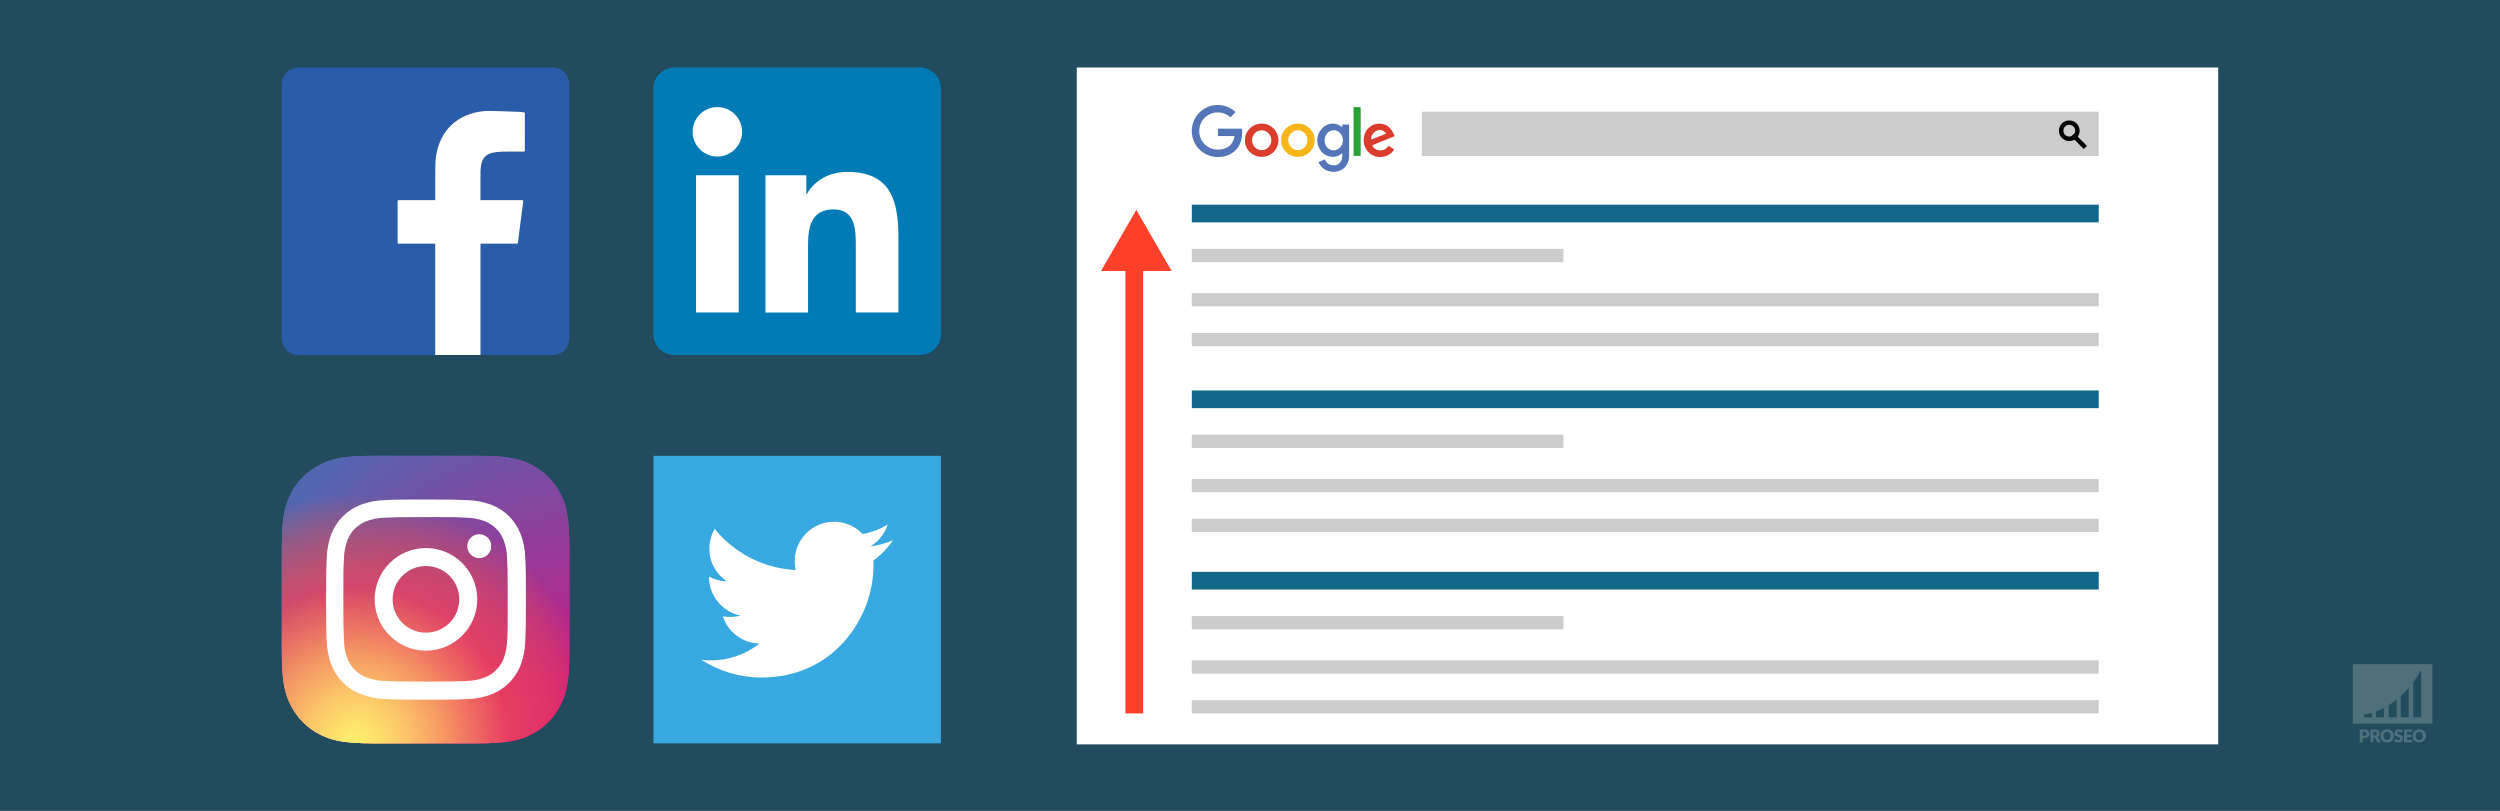 <?xml version="1.0" encoding="UTF-8"?> <!-- Generator: Adobe Illustrator 24.1.1, SVG Export Plug-In . SVG Version: 6.00 Build 0) --> <svg xmlns="http://www.w3.org/2000/svg" xmlns:xlink="http://www.w3.org/1999/xlink" x="0px" y="0px" viewBox="0 0 925 300" style="enable-background:new 0 0 925 300;" xml:space="preserve"><rect x="0" y="0" width="925" height="300" fill="#333333" stroke="none"/> <style type="text/css"> .st0{opacity:0.5;fill:#126688;} .st1{opacity:0.2;fill:#FFFFFF;} .st2{opacity:0.2;} .st3{fill:#FFFFFF;} .st4{fill:#CCCCCC;} .st5{fill-rule:evenodd;clip-rule:evenodd;fill:#5476B8;} .st6{fill-rule:evenodd;clip-rule:evenodd;fill:#DC3C2B;} .st7{fill-rule:evenodd;clip-rule:evenodd;fill:#F7B518;} .st8{fill-rule:evenodd;clip-rule:evenodd;fill:#28A136;} .st9{fill:#126688;} .st10{fill:#FF412B;} .st11{fill:#295CA9;} .st12{fill:#007BB5;} .st13{fill:#38A8E0;} .st14{clip-path:url(#SVGID_3_);} .st15{clip-path:url(#SVGID_6_);fill:url(#SVGID_7_);} .st16{clip-path:url(#SVGID_10_);} .st17{clip-path:url(#SVGID_13_);fill:url(#SVGID_14_);} </style> <g id="bg"> <rect class="st0" width="925" height="300"></rect> </g> <g id="watermerk"> <g> <path class="st1" d="M870.57,245.75v21.98H900v-21.98H870.57z M877.6,265.39h-2.94v-0.97c0,0,1.13-0.09,2.94-0.64V265.39z M882.06,265.39h-2.94v-2.12c0.89-0.34,1.88-0.77,2.94-1.33V265.39z M886.76,265.39h-2.94v-4.45c0.95-0.59,1.94-1.28,2.94-2.08 V265.39z M891.22,265.39h-2.94v-7.83c0.98-0.89,1.97-1.89,2.94-3.03V265.39z M895.84,265.39h-2.94v-12.95 c1.01-1.36,2-2.87,2.94-4.55V265.39z"></path> <g class="st2"> <path class="st3" d="M874.8,269.91c0.34,0,0.62,0.04,0.86,0.12c0.24,0.08,0.44,0.19,0.59,0.33c0.16,0.14,0.27,0.3,0.34,0.49 s0.11,0.39,0.11,0.61c0,0.24-0.04,0.46-0.11,0.65c-0.08,0.2-0.19,0.37-0.35,0.51c-0.16,0.14-0.36,0.25-0.6,0.33 c-0.24,0.08-0.53,0.12-0.85,0.12h-0.57v1.59h-1.1v-4.76H874.8z M874.8,272.24c0.29,0,0.49-0.07,0.62-0.21 c0.13-0.14,0.19-0.33,0.19-0.57c0-0.11-0.02-0.21-0.05-0.3c-0.03-0.09-0.08-0.17-0.15-0.23c-0.07-0.06-0.15-0.11-0.25-0.15 c-0.1-0.03-0.22-0.05-0.36-0.05h-0.57v1.51H874.8z"></path> <path class="st3" d="M880.94,274.67h-1c-0.19,0-0.32-0.07-0.4-0.21l-0.79-1.38c-0.04-0.06-0.08-0.1-0.12-0.13 c-0.05-0.03-0.11-0.04-0.2-0.04h-0.28v1.76h-1.1v-4.76h1.55c0.34,0,0.64,0.04,0.88,0.11c0.24,0.07,0.44,0.17,0.59,0.3 c0.15,0.13,0.27,0.28,0.33,0.45c0.07,0.17,0.1,0.36,0.1,0.56c0,0.15-0.02,0.3-0.06,0.44c-0.04,0.14-0.1,0.26-0.18,0.38 c-0.08,0.12-0.18,0.22-0.3,0.31c-0.12,0.09-0.26,0.17-0.41,0.23c0.07,0.04,0.14,0.08,0.2,0.14c0.06,0.06,0.12,0.12,0.17,0.2 L880.94,274.67z M878.59,272.14c0.15,0,0.28-0.02,0.38-0.06c0.11-0.04,0.19-0.09,0.26-0.16s0.12-0.15,0.15-0.24 c0.03-0.09,0.05-0.19,0.05-0.29c0-0.21-0.07-0.37-0.2-0.49c-0.14-0.12-0.35-0.18-0.63-0.18h-0.44v1.41H878.59z"></path> <path class="st3" d="M885.7,272.28c0,0.34-0.06,0.66-0.18,0.96c-0.12,0.3-0.29,0.55-0.5,0.77c-0.22,0.22-0.48,0.39-0.78,0.51 c-0.3,0.12-0.64,0.19-1.01,0.19c-0.37,0-0.71-0.06-1.01-0.19c-0.3-0.12-0.57-0.3-0.78-0.51c-0.22-0.22-0.38-0.48-0.5-0.77 c-0.12-0.3-0.18-0.62-0.18-0.96s0.06-0.66,0.18-0.96c0.12-0.3,0.29-0.55,0.5-0.77c0.22-0.22,0.48-0.39,0.78-0.51 c0.3-0.12,0.64-0.19,1.01-0.19c0.37,0,0.71,0.06,1.01,0.19c0.3,0.13,0.56,0.3,0.78,0.51c0.22,0.22,0.38,0.47,0.5,0.77 C885.64,271.62,885.7,271.94,885.7,272.28z M884.57,272.28c0-0.24-0.03-0.45-0.09-0.64c-0.06-0.19-0.15-0.35-0.26-0.48 c-0.11-0.13-0.25-0.23-0.42-0.3c-0.17-0.07-0.35-0.1-0.57-0.1c-0.21,0-0.4,0.03-0.57,0.1c-0.17,0.07-0.31,0.17-0.42,0.3 c-0.11,0.13-0.2,0.29-0.26,0.48c-0.06,0.19-0.09,0.4-0.09,0.64c0,0.24,0.03,0.45,0.09,0.64c0.06,0.19,0.15,0.35,0.26,0.48 c0.11,0.13,0.25,0.23,0.42,0.3c0.17,0.07,0.36,0.1,0.57,0.1c0.21,0,0.4-0.03,0.57-0.1c0.17-0.07,0.31-0.17,0.42-0.3 c0.11-0.13,0.2-0.29,0.26-0.48C884.53,272.74,884.57,272.52,884.57,272.28z"></path> <path class="st3" d="M888.75,270.87c-0.03,0.05-0.07,0.09-0.1,0.12c-0.04,0.03-0.08,0.04-0.14,0.04c-0.05,0-0.1-0.02-0.16-0.05 c-0.06-0.03-0.12-0.07-0.2-0.11c-0.07-0.04-0.16-0.07-0.25-0.11c-0.09-0.03-0.2-0.05-0.32-0.05c-0.21,0-0.36,0.04-0.46,0.13 s-0.15,0.21-0.15,0.36c0,0.1,0.03,0.18,0.09,0.24c0.06,0.06,0.14,0.12,0.24,0.16c0.1,0.05,0.21,0.09,0.34,0.13 c0.13,0.04,0.26,0.08,0.39,0.13c0.13,0.05,0.26,0.1,0.39,0.16c0.13,0.06,0.24,0.14,0.34,0.24c0.1,0.1,0.18,0.22,0.24,0.36 c0.06,0.14,0.09,0.31,0.09,0.51c0,0.22-0.04,0.43-0.11,0.62c-0.08,0.19-0.19,0.36-0.33,0.5c-0.14,0.14-0.32,0.25-0.54,0.34 c-0.21,0.08-0.45,0.12-0.72,0.12c-0.15,0-0.3-0.02-0.45-0.05c-0.15-0.03-0.3-0.07-0.45-0.13c-0.14-0.06-0.28-0.12-0.4-0.2 c-0.13-0.08-0.24-0.16-0.33-0.25l0.33-0.52c0.03-0.04,0.06-0.07,0.1-0.09c0.04-0.03,0.09-0.04,0.14-0.04 c0.07,0,0.13,0.02,0.2,0.06c0.07,0.04,0.14,0.09,0.23,0.14c0.08,0.05,0.18,0.1,0.29,0.14c0.11,0.04,0.24,0.06,0.39,0.06 c0.2,0,0.36-0.04,0.47-0.13c0.11-0.09,0.17-0.23,0.17-0.42c0-0.11-0.03-0.2-0.09-0.27c-0.06-0.07-0.14-0.13-0.24-0.17 c-0.1-0.05-0.21-0.09-0.34-0.12c-0.13-0.03-0.26-0.07-0.39-0.12c-0.13-0.04-0.26-0.09-0.39-0.16c-0.13-0.06-0.24-0.14-0.34-0.24 c-0.1-0.1-0.18-0.23-0.24-0.38c-0.06-0.15-0.09-0.34-0.09-0.56c0-0.18,0.04-0.35,0.11-0.52c0.07-0.17,0.18-0.32,0.32-0.45 c0.14-0.13,0.31-0.24,0.51-0.32c0.2-0.08,0.43-0.12,0.7-0.12c0.15,0,0.29,0.01,0.43,0.03c0.14,0.02,0.27,0.06,0.39,0.1 c0.12,0.04,0.24,0.1,0.35,0.16c0.11,0.06,0.2,0.13,0.29,0.21L888.75,270.87z"></path> <path class="st3" d="M890.62,270.76v1.11h1.5v0.82h-1.5v1.13h1.95v0.85h-3.06v-4.76h3.06v0.85H890.62z"></path> <path class="st3" d="M897.59,272.28c0,0.34-0.06,0.66-0.18,0.96c-0.12,0.3-0.29,0.55-0.5,0.77c-0.22,0.22-0.48,0.39-0.78,0.51 c-0.3,0.12-0.64,0.19-1.01,0.19c-0.37,0-0.71-0.06-1.01-0.19c-0.3-0.12-0.57-0.3-0.78-0.51c-0.22-0.22-0.38-0.48-0.5-0.77 c-0.12-0.3-0.18-0.62-0.18-0.96s0.06-0.66,0.18-0.96c0.12-0.3,0.29-0.55,0.5-0.77c0.22-0.22,0.48-0.39,0.78-0.51 c0.3-0.12,0.64-0.19,1.01-0.19c0.37,0,0.71,0.06,1.01,0.19c0.3,0.13,0.56,0.3,0.78,0.51c0.22,0.22,0.38,0.47,0.5,0.77 C897.53,271.62,897.59,271.94,897.59,272.28z M896.46,272.28c0-0.24-0.03-0.45-0.09-0.64c-0.06-0.19-0.15-0.35-0.26-0.48 c-0.11-0.13-0.25-0.23-0.42-0.3c-0.17-0.07-0.35-0.1-0.57-0.1c-0.21,0-0.4,0.03-0.57,0.1c-0.17,0.07-0.31,0.17-0.42,0.3 c-0.11,0.13-0.2,0.29-0.26,0.48c-0.06,0.19-0.09,0.4-0.09,0.64c0,0.24,0.03,0.45,0.09,0.64c0.06,0.19,0.15,0.35,0.26,0.48 c0.11,0.13,0.25,0.23,0.42,0.3c0.17,0.07,0.36,0.1,0.57,0.1c0.21,0,0.4-0.03,0.57-0.1c0.17-0.07,0.31-0.17,0.42-0.3 c0.11-0.13,0.2-0.29,0.26-0.48C896.43,272.74,896.46,272.52,896.46,272.28z"></path> </g> </g> </g> <g id="afbeelding"> <g> <g> <rect x="398.41" y="24.98" class="st3" width="422.32" height="250.44"></rect> <rect x="526.09" y="41.34" class="st4" width="250.44" height="16.37"></rect> <g> <g> <path class="st4" d="M767.76,46.24c1.18,1.18,1.17,3.08,0,4.26c-1.17,1.17-3.08,1.18-4.26,0c-1.17-1.17-1.17-3.08,0-4.26 C764.68,45.06,766.59,45.06,767.76,46.24z"></path> <path d="M765.63,52.19c-1.02,0-1.98-0.4-2.71-1.12c-1.49-1.49-1.49-3.92,0-5.41c1.45-1.45,3.97-1.45,5.42,0 c0.72,0.72,1.12,1.68,1.12,2.71c0,1.02-0.4,1.98-1.12,2.71S766.65,52.19,765.63,52.19z M765.63,46.17 c-0.59,0-1.14,0.23-1.55,0.64c-0.85,0.85-0.85,2.25,0,3.1c0.83,0.83,2.27,0.83,3.1,0c0.41-0.41,0.64-0.97,0.64-1.55 c0-0.59-0.23-1.14-0.64-1.55C766.77,46.4,766.22,46.17,765.63,46.17z"></path> </g> <g> <line class="st4" x1="766.99" y1="49.79" x2="771.62" y2="54.42"></line> <rect x="768.49" y="48.84" transform="matrix(0.707 -0.707 0.707 0.707 188.521 559.294)" width="1.64" height="6.55"></rect> </g> </g> <g> <path class="st5" d="M455.28,43.44c-0.62-0.59-1.36-1.06-2.18-1.38c-0.78-0.31-1.64-0.48-2.54-0.48c-1.9,0-3.61,0.77-4.85,2.01 c-1.24,1.24-2,2.97-2,4.88c0,1.91,0.76,3.64,2,4.88c1.23,1.24,2.95,2.01,4.85,2.01c0.36,0-0.19,0.01,0.11,0 c1.87-0.02,3.43-0.59,4.5-1.64c0.84-0.82,1.4-1.95,1.61-3.37h-6.14v-2.74h7.59h1.35l0.01,1.36c0,0.07,0,0.11,0,0.13h0 c0,2.79-0.92,5.01-2.51,6.57c-1.59,1.55-3.8,2.4-6.4,2.43c-0.07,0-0.11,0-0.13,0v0c0.04,0,0.17,0,0,0 c-2.65,0-5.05-1.08-6.79-2.82c-1.74-1.75-2.81-4.15-2.81-6.81c0-2.66,1.07-5.06,2.81-6.81c1.74-1.74,4.13-2.82,6.79-2.82 c1.25,0,2.44,0.24,3.54,0.67c1.14,0.45,2.17,1.11,3.05,1.94L455.28,43.44L455.28,43.44z M450.56,58.09 C450.54,58.09,450.55,58.1,450.56,58.09L450.56,58.09L450.56,58.09z M459.6,49.1C459.6,49.12,459.6,49.11,459.6,49.1L459.6,49.1 L459.6,49.1z M459.6,49.1C459.6,49.05,459.6,48.93,459.6,49.1L459.6,49.1z"></path> <path class="st6" d="M466.82,45.73c1.72,0,3.27,0.69,4.4,1.81c1.13,1.12,1.82,2.65,1.82,4.35c0,1.69-0.7,3.23-1.82,4.35 c-1.13,1.12-2.68,1.81-4.4,1.81c-1.72,0-3.27-0.69-4.4-1.81c-1.13-1.12-1.82-2.65-1.82-4.35c0-1.69,0.7-3.23,1.82-4.35 C463.55,46.42,465.11,45.73,466.82,45.73L466.82,45.73z M469.34,49.27c-0.64-0.66-1.53-1.07-2.52-1.07 c-0.98,0-1.87,0.41-2.52,1.07c-0.64,0.67-1.04,1.59-1.04,2.61c0,1.02,0.4,1.95,1.04,2.61c0.64,0.66,1.53,1.07,2.52,1.07 c0.98,0,1.87-0.41,2.52-1.07c0.64-0.67,1.04-1.59,1.04-2.61C470.39,50.86,469.99,49.94,469.34,49.27z"></path> <path class="st7" d="M480.21,45.73c1.72,0,3.27,0.69,4.4,1.81c1.13,1.12,1.82,2.65,1.82,4.35c0,1.69-0.7,3.23-1.82,4.35 c-1.13,1.12-2.68,1.81-4.4,1.81c-1.72,0-3.27-0.69-4.4-1.81c-1.13-1.12-1.82-2.65-1.82-4.35c0-1.69,0.7-3.23,1.82-4.35 C476.94,46.42,478.49,45.73,480.21,45.73L480.21,45.73z M482.73,49.27c-0.64-0.66-1.53-1.07-2.52-1.07 c-0.98,0-1.87,0.41-2.52,1.07c-0.64,0.67-1.04,1.59-1.04,2.61c0,1.02,0.4,1.95,1.04,2.61c0.64,0.66,1.53,1.07,2.52,1.07 c0.98,0,1.87-0.41,2.52-1.07c0.64-0.67,1.04-1.59,1.04-2.61C483.77,50.86,483.37,49.94,482.73,49.27z"></path> <path class="st5" d="M493.02,45.73c1.68,0,2.69,0.53,3.61,1.42v-1.07h2.54v11.73c0,1.64-0.77,3.41-1.81,4.33 c-1,0.89-2.35,1.45-3.68,1.45c-1.22,0-2.44-0.23-3.51-0.89c-0.95-0.58-1.76-1.46-2.32-2.69l2.33-1.05 c0.66,1.46,1.65,2.22,3.49,2.22c1.31,0,2.95-1.21,2.95-3.21v-1.35c-0.93,0.89-1.98,1.42-3.34,1.42c-1.55,0-3.22-0.69-4.24-1.81 c-1.02-1.12-1.65-2.65-1.65-4.35C487.39,48.47,490.21,45.73,493.02,45.73L493.02,45.73z M495.89,49.27 c-0.61-0.66-1.46-1.07-2.4-1.07s-1.79,0.41-2.4,1.07c-0.61,0.67-0.99,1.59-0.99,2.61c0,2.07,1.4,3.76,3.39,3.76 c0.94,0,1.79-0.48,2.4-1.14c0.61-0.67,0.99-1.59,0.99-2.61C496.88,50.86,496.5,49.94,495.89,49.27z"></path> <rect x="500.82" y="39.63" class="st8" width="2.63" height="18.06"></rect> <path class="st6" d="M507.3,51.67l5.6-2.25c-0.99-1.27-2.42-1.89-4.31-0.59C507.85,49.44,507.21,50.49,507.3,51.67L507.3,51.67z M507.71,53.76c1.03,2.46,4.68,2.49,6.06,0.19l2.08,1.39c-1.27,1.87-3.13,2.74-5.15,2.75c-1.8,0-3.25-0.67-4.33-1.77 c-2.65-2.67-2.08-6.77-0.25-8.71c1.5-1.59,3.8-2.39,6.18-1.53c1.55,0.56,2.8,1.92,3.72,4.29 C513.25,51.5,510.49,52.64,507.71,53.76z"></path> </g> <g> <rect x="440.97" y="92.09" class="st4" width="137.5" height="4.91"></rect> <rect x="440.97" y="108.46" class="st4" width="335.56" height="4.91"></rect> <rect x="440.97" y="123.19" class="st4" width="335.56" height="4.91"></rect> <rect x="440.97" y="75.72" class="st9" width="335.56" height="6.55"></rect> </g> <g> <rect x="440.97" y="160.84" class="st4" width="137.5" height="4.91"></rect> <rect x="440.97" y="177.21" class="st4" width="335.56" height="4.91"></rect> <rect x="440.97" y="191.94" class="st4" width="335.56" height="4.91"></rect> <rect x="440.97" y="144.47" class="st9" width="335.56" height="6.55"></rect> </g> <g> <rect x="440.97" y="227.95" class="st4" width="137.5" height="4.91"></rect> <rect x="440.97" y="244.32" class="st4" width="335.56" height="4.91"></rect> <rect x="440.97" y="259.05" class="st4" width="335.56" height="4.91"></rect> <rect x="440.97" y="211.58" class="st9" width="335.56" height="6.55"></rect> </g> <g> <rect x="416.41" y="95.36" class="st10" width="6.55" height="168.6"></rect> <g> <polygon class="st10" points="433.49,100.27 420.43,77.66 407.37,100.27 "></polygon> </g> </g> </g> <g> <path class="st11" d="M104.27,125.77c0-31.73,0-63.47,0-95.2c0.06-0.21,0.14-0.42,0.17-0.63c0.44-2.54,2.24-4.35,4.78-4.78 c0.21-0.04,0.42-0.12,0.63-0.17c31.73,0,63.47,0,95.2,0c0.21,0.06,0.42,0.14,0.63,0.17c2.54,0.44,4.34,2.24,4.78,4.78 c0.04,0.21,0.12,0.42,0.18,0.63c0,31.76,0,63.53,0,95.29c-0.06,0.18-0.14,0.35-0.17,0.54c-0.45,2.56-2.24,4.35-4.79,4.79 c-0.18,0.03-0.36,0.11-0.54,0.17c-9.13,0-18.26,0-27.39,0c0-0.32,0.01-0.65,0.01-0.97c0-13.19,0-26.39,0-39.58 c0-0.2,0-0.4,0-0.64c0.23,0,0.4,0,0.58,0c4.14,0,8.27,0,12.41,0c0.85,0,0.83,0,0.93-0.85c0.27-2.23,0.54-4.45,0.83-6.67 c0.34-2.66,0.7-5.32,1.04-7.98c0.08-0.6,0.07-0.61-0.57-0.61c-4.88,0-9.75,0-14.63,0c-0.19,0-0.38,0-0.58,0 c-0.01-0.15-0.02-0.26-0.02-0.36c0-3.38-0.02-6.77,0.01-10.15c0.01-0.92,0.11-1.86,0.29-2.76c0.45-2.25,1.79-3.75,4.05-4.24 c1.17-0.26,2.39-0.39,3.59-0.42c2.64-0.06,5.29-0.03,7.93-0.01c0.43,0,0.55-0.13,0.55-0.55c-0.02-2.44-0.01-4.88-0.01-7.31 c0-2.07-0.01-4.14,0.01-6.2c0-0.36-0.12-0.49-0.48-0.51c-0.65-0.03-1.29-0.14-1.94-0.17c-3.48-0.13-6.97-0.28-10.45-0.33 c-3.04-0.05-5.99,0.5-8.81,1.67c-4.22,1.75-7.32,4.69-9.3,8.81c-1.46,3.03-2.1,6.26-2.15,9.6c-0.06,4.15-0.03,8.3-0.03,12.45 c0,0.15,0,0.31,0,0.48c-0.24,0-0.42,0-0.6,0c-4.25,0-8.51,0.01-12.76-0.01c-0.44,0-0.58,0.11-0.58,0.57 c0.02,4.99,0.01,9.99,0.01,14.98c0,0.57,0,0.57,0.59,0.57c4.25,0,8.51,0,12.76,0c0.17,0,0.35,0,0.57,0c0,0.19,0,0.35,0,0.51 c0,13.34,0,26.68,0,40.02c0,0.22-0.02,0.44-0.02,0.66c-17.08,0-34.16,0-51.24,0c-0.18-0.06-0.35-0.14-0.54-0.17 c-2.55-0.44-4.34-2.23-4.79-4.78C104.41,126.19,104.33,125.98,104.27,125.77z"></path> <path class="st3" d="M161.01,131.35c0.01-0.22,0.02-0.44,0.02-0.66c0-13.34,0-26.68,0-40.02c0-0.16,0-0.32,0-0.51 c-0.22,0-0.4,0-0.57,0c-4.25,0-8.51,0-12.76,0c-0.59,0-0.59,0-0.59-0.57c0-4.99,0.01-9.99-0.01-14.98c0-0.46,0.14-0.57,0.58-0.57 c4.25,0.02,8.51,0.01,12.76,0.01c0.18,0,0.35,0,0.6,0c0-0.17,0-0.33,0-0.48c0.01-4.15-0.03-8.3,0.03-12.45 c0.05-3.34,0.69-6.57,2.15-9.6c1.98-4.11,5.08-7.05,9.3-8.81c2.82-1.17,5.77-1.72,8.81-1.67c3.48,0.05,6.97,0.21,10.45,0.33 c0.65,0.02,1.29,0.13,1.94,0.17c0.36,0.02,0.48,0.15,0.48,0.51c-0.01,2.07-0.01,4.14-0.01,6.2c0,2.44-0.01,4.88,0.01,7.31 c0,0.42-0.12,0.55-0.55,0.55c-2.64-0.02-5.29-0.05-7.93,0.01c-1.2,0.03-2.42,0.16-3.59,0.42c-2.26,0.5-3.6,1.99-4.05,4.24 c-0.18,0.9-0.28,1.84-0.29,2.76c-0.03,3.38-0.01,6.77-0.01,10.15c0,0.1,0.01,0.2,0.02,0.36c0.2,0,0.39,0,0.58,0 c4.88,0,9.75,0,14.63,0c0.64,0,0.65,0,0.57,0.61c-0.35,2.66-0.7,5.32-1.04,7.98c-0.29,2.22-0.56,4.45-0.83,6.67 c-0.1,0.85-0.08,0.85-0.93,0.85c-4.14,0-8.27,0-12.41,0c-0.17,0-0.35,0-0.58,0c0,0.24,0,0.44,0,0.64c0,13.19,0,26.39,0,39.58 c0,0.32-0.01,0.65-0.01,0.97C172.18,131.35,166.59,131.35,161.01,131.35z"></path> </g> <g> <path class="st12" d="M340.27,24.98h-90.66c-4.33,0-7.85,3.43-7.85,7.67v91.03c0,4.24,3.52,7.68,7.85,7.68h90.66 c4.34,0,7.87-3.44,7.87-7.68V32.65C348.14,28.41,344.6,24.98,340.27,24.98z"></path> <path class="st3" d="M257.53,64.86h15.79v50.76h-15.79V64.86z M265.43,39.62c5.05,0,9.14,4.1,9.14,9.15 c0,5.05-4.1,9.15-9.14,9.15c-5.07,0-9.15-4.1-9.15-9.15C256.27,43.72,260.36,39.62,265.43,39.62"></path> <path class="st3" d="M283.22,64.86h15.12v6.94h0.22c2.1-3.99,7.25-8.2,14.93-8.2c15.97,0,18.93,10.51,18.93,24.18v27.84h-15.78 V90.94c0-5.89-0.1-13.46-8.2-13.46c-8.21,0-9.46,6.42-9.46,13.04v25.11h-15.76V64.86z"></path> </g> <g> <rect x="241.77" y="168.66" class="st13" width="106.37" height="106.37"></rect> <path class="st3" d="M330.41,199.86c-2.61,1.16-5.41,1.94-8.36,2.29c3-1.8,5.31-4.65,6.4-8.05c-2.81,1.67-5.93,2.88-9.24,3.53 c-2.65-2.83-6.44-4.59-10.62-4.59c-8.03,0-14.55,6.51-14.55,14.55c0,1.14,0.13,2.25,0.38,3.32c-12.09-0.61-22.81-6.4-29.99-15.2 c-1.25,2.15-1.97,4.65-1.97,7.31c0,5.05,2.57,9.5,6.47,12.11c-2.38-0.08-4.63-0.73-6.59-1.82c0,0.06,0,0.12,0,0.18 c0,7.05,5.02,12.93,11.67,14.27c-1.22,0.33-2.51,0.51-3.83,0.51c-0.94,0-1.85-0.09-2.74-0.26c1.85,5.78,7.22,9.99,13.59,10.1 c-4.98,3.9-11.25,6.23-18.07,6.23c-1.17,0-2.33-0.07-3.47-0.2c6.44,4.13,14.09,6.54,22.3,6.54c26.76,0,41.4-22.17,41.4-41.4 c0-0.63-0.01-1.26-0.04-1.88C325.99,205.34,328.46,202.77,330.41,199.86z"></path> </g> <g> <g> <defs> <path id="SVGID_1_" d="M138.37,168.66h38.19c11.85,0,16.15,1.23,20.49,3.55c4.33,2.32,7.73,5.72,10.05,10.05 c2.32,4.33,3.55,8.63,3.55,20.49v38.19c0,11.85-1.23,16.15-3.55,20.49c-2.32,4.33-5.72,7.73-10.05,10.05 c-4.33,2.32-8.63,3.55-20.49,3.55h-38.19c-11.85,0-16.15-1.23-20.49-3.55c-4.33-2.32-7.73-5.72-10.05-10.05 c-2.32-4.33-3.55-8.63-3.55-20.49v-38.19c0-11.85,1.23-16.15,3.55-20.49c2.32-4.33,5.72-7.73,10.05-10.05 C122.21,169.9,126.51,168.66,138.37,168.66z"></path> </defs> <radialGradient id="SVGID_2_" cx="213.241" cy="266.706" r="131.075" gradientUnits="userSpaceOnUse"> <stop offset="0" style="stop-color:#D81081"></stop> <stop offset="0.999" style="stop-color:#5266B0"></stop> </radialGradient> <use xlink:href="#SVGID_1_" style="overflow:visible;fill-rule:evenodd;clip-rule:evenodd;fill:url(#SVGID_2_);"></use> <clipPath id="SVGID_3_"> <use xlink:href="#SVGID_1_" style="overflow:visible;"></use> </clipPath> <g class="st14"> <defs> <rect id="SVGID_4_" x="104.27" y="168.66" width="106.37" height="106.37"></rect> </defs> <radialGradient id="SVGID_5_" cx="213.241" cy="266.706" r="131.075" gradientUnits="userSpaceOnUse"> <stop offset="0" style="stop-color:#D81081"></stop> <stop offset="0.999" style="stop-color:#5266B0"></stop> </radialGradient> <use xlink:href="#SVGID_4_" style="overflow:visible;fill:url(#SVGID_5_);"></use> <clipPath id="SVGID_6_"> <use xlink:href="#SVGID_4_" style="overflow:visible;"></use> </clipPath> <radialGradient id="SVGID_7_" cx="213.241" cy="266.706" r="131.075" gradientUnits="userSpaceOnUse"> <stop offset="0" style="stop-color:#D81081"></stop> <stop offset="0.999" style="stop-color:#5266B0"></stop> </radialGradient> <rect x="77.68" y="142.07" class="st15" width="159.56" height="159.56"></rect> </g> </g> <g> <defs> <path id="SVGID_8_" d="M138.37,168.66h38.19c11.85,0,16.15,1.23,20.49,3.55c4.33,2.32,7.73,5.72,10.05,10.05 c2.32,4.33,3.55,8.63,3.55,20.49v38.19c0,11.85-1.23,16.15-3.55,20.49c-2.32,4.33-5.72,7.73-10.05,10.05 c-4.33,2.32-8.63,3.55-20.49,3.55h-38.19c-11.85,0-16.15-1.23-20.49-3.55c-4.33-2.32-7.73-5.72-10.05-10.05 c-2.32-4.33-3.55-8.63-3.55-20.49v-38.19c0-11.85,1.23-16.15,3.55-20.49c2.32-4.33,5.72-7.73,10.05-10.05 C122.21,169.9,126.51,168.66,138.37,168.66z"></path> </defs> <radialGradient id="SVGID_9_" cx="131.739" cy="274.484" r="91.545" gradientUnits="userSpaceOnUse"> <stop offset="0" style="stop-color:#FEEE6E"></stop> <stop offset="0.073" style="stop-color:#FEE36C;stop-opacity:0.924"></stop> <stop offset="0.2" style="stop-color:#FCC768;stop-opacity:0.794"></stop> <stop offset="0.365" style="stop-color:#FA9961;stop-opacity:0.623"></stop> <stop offset="0.56" style="stop-color:#F75B58;stop-opacity:0.422"></stop> <stop offset="0.622" style="stop-color:#F64555;stop-opacity:0.358"></stop> <stop offset="1" style="stop-color:#F15740;stop-opacity:0"></stop> </radialGradient> <use xlink:href="#SVGID_8_" style="overflow:visible;fill-rule:evenodd;clip-rule:evenodd;fill:url(#SVGID_9_);"></use> <clipPath id="SVGID_10_"> <use xlink:href="#SVGID_8_" style="overflow:visible;"></use> </clipPath> <g class="st16"> <defs> <rect id="SVGID_11_" x="104.27" y="168.66" width="106.37" height="106.37"></rect> </defs> <radialGradient id="SVGID_12_" cx="131.739" cy="274.484" r="91.545" gradientUnits="userSpaceOnUse"> <stop offset="0" style="stop-color:#FEEE6E"></stop> <stop offset="0.073" style="stop-color:#FEE36C;stop-opacity:0.924"></stop> <stop offset="0.2" style="stop-color:#FCC768;stop-opacity:0.794"></stop> <stop offset="0.365" style="stop-color:#FA9961;stop-opacity:0.623"></stop> <stop offset="0.56" style="stop-color:#F75B58;stop-opacity:0.422"></stop> <stop offset="0.622" style="stop-color:#F64555;stop-opacity:0.358"></stop> <stop offset="1" style="stop-color:#F15740;stop-opacity:0"></stop> </radialGradient> <use xlink:href="#SVGID_11_" style="overflow:visible;fill:url(#SVGID_12_);"></use> <clipPath id="SVGID_13_"> <use xlink:href="#SVGID_11_" style="overflow:visible;"></use> </clipPath> <radialGradient id="SVGID_14_" cx="131.739" cy="274.484" r="91.545" gradientUnits="userSpaceOnUse"> <stop offset="0" style="stop-color:#FEEE6E"></stop> <stop offset="0.073" style="stop-color:#FEE36C;stop-opacity:0.924"></stop> <stop offset="0.2" style="stop-color:#FCC768;stop-opacity:0.794"></stop> <stop offset="0.365" style="stop-color:#FA9961;stop-opacity:0.623"></stop> <stop offset="0.56" style="stop-color:#F75B58;stop-opacity:0.422"></stop> <stop offset="0.622" style="stop-color:#F64555;stop-opacity:0.358"></stop> <stop offset="1" style="stop-color:#F15740;stop-opacity:0"></stop> </radialGradient> <rect x="77.68" y="142.07" class="st17" width="159.56" height="159.56"></rect> </g> </g> <g> <path class="st3" d="M157.6,202.78c-10.48,0-18.98,8.5-18.98,18.98c0,10.48,8.5,18.98,18.98,18.98 c10.48,0,18.98-8.5,18.98-18.98C176.58,211.28,168.08,202.78,157.6,202.78z M157.6,234.09c-6.81,0-12.33-5.52-12.33-12.33 c0-6.81,5.52-12.33,12.33-12.33c6.81,0,12.33,5.52,12.33,12.33C169.93,228.57,164.41,234.09,157.6,234.09z"></path> <circle class="st3" cx="177.33" cy="202.08" r="4.43"></circle> <path class="st3" d="M194.36,206.68c-0.05-3.11-0.63-6.19-1.73-9.1c-1.92-4.96-5.84-8.88-10.8-10.8 c-2.87-1.08-5.91-1.66-8.98-1.73c-3.95-0.18-5.2-0.23-15.23-0.23s-11.3,0-15.23,0.23c-3.07,0.06-6.1,0.65-8.98,1.73 c-4.96,1.92-8.88,5.84-10.8,10.8c-1.08,2.87-1.66,5.91-1.73,8.98c-0.18,3.95-0.23,5.2-0.23,15.23c0,10.03,0,11.3,0.23,15.23 c0.06,3.07,0.65,6.1,1.73,8.98c1.92,4.96,5.84,8.88,10.8,10.8c2.87,1.12,5.9,1.75,8.98,1.85c3.95,0.18,5.2,0.23,15.23,0.23 s11.3,0,15.23-0.23c3.07-0.06,6.1-0.65,8.98-1.73c4.96-1.92,8.88-5.84,10.8-10.8c1.08-2.87,1.66-5.91,1.73-8.98 c0.18-3.95,0.23-5.2,0.23-15.23S194.58,210.61,194.36,206.68z M187.68,236.72h-0.05c-0.02,2.37-0.45,4.71-1.28,6.93 c-1.24,3.23-3.8,5.78-7.03,7.03c-2.19,0.81-4.51,1.25-6.85,1.28c-3.9,0.17-5,0.23-15.01,0.23c-10,0-11.03,0-15.01-0.23 c-2.34-0.03-4.66-0.46-6.85-1.28c-3.24-1.24-5.8-3.79-7.05-7.03c-0.81-2.19-1.25-4.51-1.28-6.85c-0.18-3.9-0.23-5-0.23-15.01 c0-10,0-11.03,0.23-15.01c0.02-2.37,0.45-4.71,1.28-6.93c1.25-3.24,3.81-5.79,7.05-7.03c2.19-0.81,4.51-1.25,6.85-1.28 c3.9-0.17,5-0.23,15.01-0.23c10,0,11.03,0,15.01,0.23c2.34,0.03,4.66,0.46,6.85,1.28c3.23,1.24,5.78,3.8,7.03,7.03 c0.81,2.19,1.25,4.51,1.28,6.85c0.18,3.9,0.23,5,0.23,15.01C187.86,231.72,187.86,232.79,187.68,236.72z"></path> </g> </g> </g> </g> <g id="hulplijnen"> </g> </svg> 